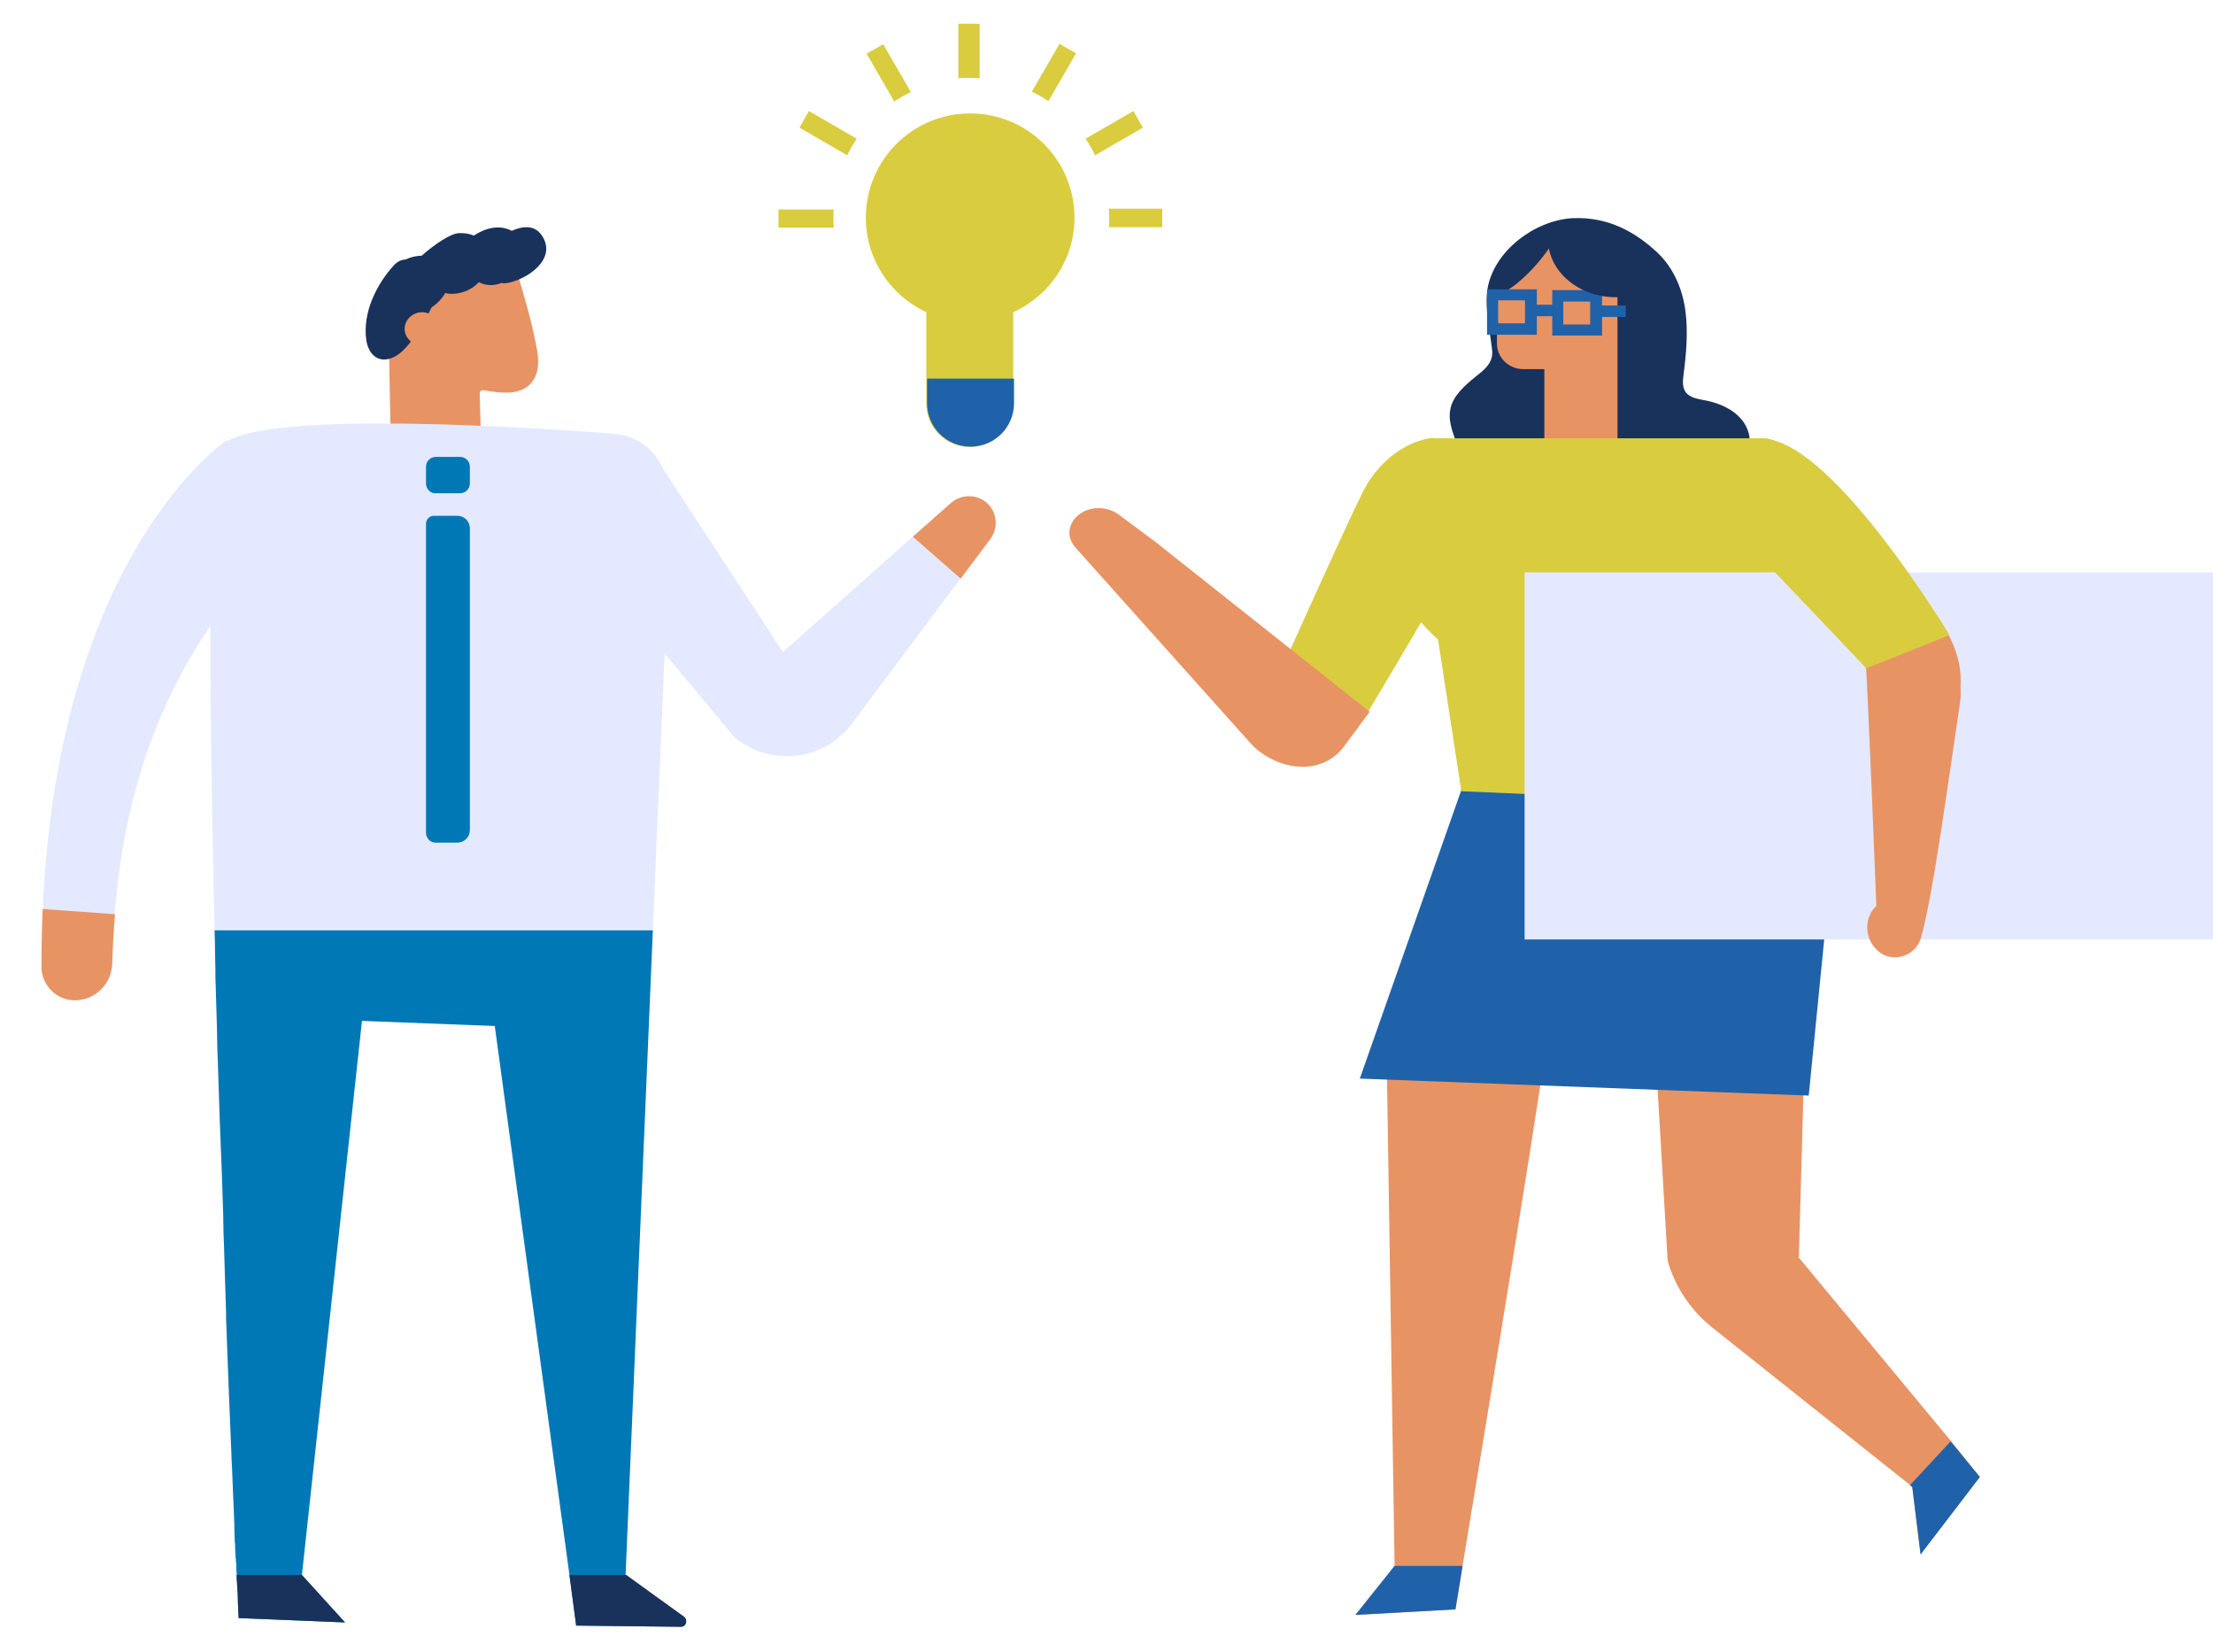 <?xml version="1.0" encoding="UTF-8"?>
<!-- Generator: Adobe Illustrator 28.0.0, SVG Export Plug-In . SVG Version: 6.00 Build 0)  -->
<svg xmlns="http://www.w3.org/2000/svg" xmlns:xlink="http://www.w3.org/1999/xlink" version="1.1" id="Vrstva_1" x="0px" y="0px" width="560px" height="418px" viewBox="0 0 560 418" style="enable-background:new 0 0 560 418;" xml:space="preserve">
<style type="text/css">
	.st0{fill:#D9CC3F;}
	.st1{fill:#2062A9;}
	.st2{fill:#E89364;}
	.st3{fill:#19325C;}
	.st4{fill:#E4E9FF;}
	.st5{fill:#0078B6;}
	.st6{fill:#FFACEA;}
</style>
<g>
	<g>
		<path class="st0" d="M271.9,55.1c0-14.6-11.8-26.4-26.4-26.4c-14.6,0-26.4,11.8-26.4,26.4c0,10.6,6.3,19.7,15.3,23.9v23.1    c0,6.1,4.9,11,11,11c6.1,0,11-4.9,11-11V79C265.6,74.8,271.9,65.7,271.9,55.1L271.9,55.1z"></path>
	</g>
</g>
<g>
	<g>
		<path class="st1" d="M256.6,95.8v6.2c0,6.1-4.9,11-11,11c-6.1,0-11-4.9-11-11v-6.2H256.6z"></path>
	</g>
</g>
<g>
	<g>
		<path class="st0" d="M247.9,6h-5.4v13.8c1.3-0.1,1.9-0.1,2.7-0.1c0.8,0,1.3,0,2.7,0.1V6z"></path>
	</g>
</g>
<g>
	<g>
		<path class="st0" d="M226.3,25.7c1.3-0.9,2.7-1.7,4.2-2.4l-7-12.1l-4.2,2.4L226.3,25.7z"></path>
	</g>
</g>
<g>
	<g>
		<path class="st0" d="M214.4,39.3c0.7-1.5,1.5-2.9,2.4-4.2l-12.1-7l-1.2,2.1l-1.2,2.1L214.4,39.3z"></path>
	</g>
</g>
<g>
	<g>
		<path class="st0" d="M197,54.6v3h14c-0.1-0.7-0.1-1.5-0.1-2.3c0-0.8,0-1.7,0.1-2.3h-14V54.6z"></path>
	</g>
</g>
<g>
	<g>
		<path class="st0" d="M280.7,55.2c0,0.8,0,1.7-0.1,2.3h13.5v-3v-1.7h-13.5C280.6,53.5,280.7,54.4,280.7,55.2L280.7,55.2z"></path>
	</g>
</g>
<g>
	<g>
		<path class="st0" d="M288,30.2l-1.2-2.1l-12.1,7c0.9,1.3,1.7,2.7,2.4,4.2l12.1-7L288,30.2z"></path>
	</g>
</g>
<g>
	<g>
		<path class="st0" d="M261.1,23.2c1.5,0.7,2.9,1.5,4.2,2.4l7-12.1l-4.2-2.4L261.1,23.2z"></path>
	</g>
</g>
<g>
	<g>
		<path class="st2" d="M130.7,68.4c-0.1-0.3-0.3-0.7-0.5-1c-3.7,1.2-7.4,2.2-11.2,3.3c-5.1,1.5-10.3,2.5-15.6,3.3    c-1,0.2-1.8-0.2-2.2-0.8c-0.7,0.2-1.5,0.5-2.2,0.7c-0.2,0.4-0.3,0.8-0.4,1.2c-0.6,2-0.8,4.1-0.5,6.2c0.4,2.5,0.5,20.3,0.8,30.4    c7.6-0.2,15.2-0.4,22.8-0.6c-0.1-3.8-0.2-7.5-0.3-11.3c0-0.3,0-0.7,0.3-0.9c0.3-0.2,0.7-0.2,1-0.1c3.7,0.6,8.1,1.2,10.9-1.1    c1.5-1.2,2.3-3,2.5-4.8c0.2-1.8,0-3.6-0.4-5.4C134.5,81.1,132.6,74.7,130.7,68.4L130.7,68.4z"></path>
	</g>
</g>
<g>
	<path class="st3" d="M137.2,59.7c-1.8-2.8-4.8-2.6-7.7-1.3c-3.1-1.6-6.5-0.8-9.6,1.2c-1.2-0.5-2.6-0.7-4-0.6   c-1.9,0.2-5.7,2.6-9.2,5.7C98,64.9,92.6,76.2,96.1,83.8c2.1,4.5,9.1-0.3,8.5-4.4c3.3-0.2,6.5-2.5,8.1-5.3c0.2,0.1,0.5,0.2,0.8,0.2   c2.9,0.3,5.8-0.9,7.7-2.9c1.9,1,3.9,0.9,5.7,0.2c0.4,0.1,0.9,0.1,1.5,0C133.4,70.7,141,65.6,137.2,59.7z"></path>
</g>
<g>
	<g>
		<path class="st3" d="M99.7,67.1c-4.5,4.9-8,12.1-7,19c0.5,3.2,2.6,5.7,6.1,4.6c3.1-1,5.4-4.5,7.1-7c1.8-2.7,9.3-15.2,2.4-16.3    c-6.6-1-11.4,10.3-12,15.2c-0.1,0.7,0,1.9,0.7,2.4c5.2,3.8,8.6-4.9,9.8-8.5c1.7-5.1-5.3-4.9-6.6-0.8c-0.3,0.8-2.3,4.2-0.4,3.4    c1.1,0.1,2.2,0.3,3.3,0.4l-0.3-0.2c0.2,0.8,0.5,1.6,0.7,2.4c0.2-1.4,1-2.9,1.6-4.2c0.4-1,2-2.7,0.8-2.9c-0.7-0.5-1.3-0.9-2-1.4    c0.7,1.2-2,5.2-2.7,6.4c-0.5,0.8-1,1.6-1.5,2.4c-0.3,0.4-2.9,3.7-0.7,1.8c1.1,0,1.4-0.5,1-1.5c0-0.4,0.1-0.8,0.1-1.3    c0.1-1.2,0.4-2.5,0.8-3.6c0.7-2.2,1.9-4.2,3.5-5.9C107.5,67.7,103.2,63.4,99.7,67.1L99.7,67.1z"></path>
	</g>
</g>
<g>
	<g>
		<path class="st2" d="M102.4,83.2c0-2.3,2-4.2,4.4-4.2c2.4,0,4.4,1.9,4.4,4.2c0,2.3-2,4.2-4.4,4.2    C104.4,87.4,102.4,85.5,102.4,83.2L102.4,83.2z"></path>
	</g>
</g>
<g>
	<g>
		<path class="st4" d="M54.5,239.2c0,0.2,0,0.4,0,0.6c0,0.1,0,0.1,0,0.2c8.7-0.2,17.4-0.8,26.1-1.4c22.2-1.5,44.3-3,66.5-2.3    c5.9,0.2,12,0.5,18,1.2l0.1-2.2l4.5-105.5c0.6-10.4-4.5-19.4-14.9-20.1c-31.3-2.4-95.2-5.7-99.1,3.9c-3.2,7.8-2.8,61.9-1.4,121.7    C54.5,236.6,54.5,237.9,54.5,239.2z"></path>
	</g>
</g>
<g>
	<g>
		<path class="st4" d="M57.4,111.4c0,0-42.6,28-46.6,118.7c0,0.7-0.1,1.4-0.1,2.1c1.5-0.2,2.9-0.1,4.4,0.2c1.2,0.2,3.8,1.1,4.9,0.7    c-2.2,0-2.7-0.1-1.4,0c0.6,0,1.3,0,1.9,0c2.8,0,5.6,0,8.4,0.1c0-0.6,0.1-1.1,0.1-1.7c2-25.6,9.8-67.1,48.2-99.5L57.4,111.4z"></path>
	</g>
</g>
<g>
	<g>
		<path class="st5" d="M172.2,411.6l-26.4-0.3l-1.7-12.8l-18.9-138.9l-33.6-1.3L76.4,398.5l10.9,12l-26.9-1.1c0,0-0.1-1.4-0.2-4.1    c0-0.2,0-0.4,0-0.6c0-1.1-0.1-2.3-0.2-3.7c0-0.4,0-0.9-0.1-1.4c0-0.2,0-0.5,0-0.8c0-0.1,0-0.2,0-0.3c0-0.3,0-0.7-0.1-1.1    c0-0.4,0-0.7,0-1.1c0-0.4,0-0.8-0.1-1.2c0-0.4,0-0.8-0.1-1.2c0-0.1,0-0.2,0-0.2c0-0.6-0.1-1.3-0.1-1.9c0-0.1,0-0.3,0-0.4    c0-0.4,0-0.9-0.1-1.3c0-0.1,0-0.2,0-0.3c0-1-0.1-2.1-0.1-3.2c0-0.3,0-0.5,0-0.8c0-0.9-0.1-1.7-0.1-2.6c0-0.8-0.1-1.6-0.1-2.4    c0-0.8-0.1-1.6-0.1-2.4c-0.1-2.3-0.2-4.8-0.3-7.3c0-0.6-0.1-1.2-0.1-1.8c0-1-0.1-1.9-0.1-2.9c0-0.7-0.1-1.5-0.1-2.2    c-0.1-1.7-0.1-3.3-0.2-5.1c-0.1-1.5-0.1-3-0.2-4.6c-0.2-5.9-0.5-12.1-0.7-18.6c-0.1-1.3-0.1-2.7-0.1-4c-0.1-3-0.2-6.1-0.3-9.3    c0-1.2-0.1-2.3-0.1-3.5c0-1.2-0.1-2.4-0.1-3.6c-0.1-2.3-0.2-4.5-0.2-6.8c0-0.3,0-0.5,0-0.8c0-1-0.1-2-0.1-3c-0.1-3-0.2-6-0.3-9    c-0.1-1.7-0.1-3.3-0.2-5c-0.1-1.7-0.1-3.4-0.2-5.1c0-0.8-0.1-1.7-0.1-2.5c-0.1-3.1-0.2-6.1-0.3-9.2c-0.1-2-0.1-4.1-0.2-6.1    c0-0.9-0.1-1.7-0.1-2.6c0-1.7-0.1-3.4-0.1-5.1c-0.1-3.4-0.2-6.8-0.3-10.3c-0.1-1.7-0.1-3.4-0.1-5.1c0-1.7-0.1-3.4-0.1-5.1    c0-0.2,0-0.4,0-0.6c0-1.3-0.1-2.6-0.1-3.8h110.9l-6.9,163.2L173,409C174.2,409.9,173.6,411.7,172.2,411.6z"></path>
	</g>
</g>
<g>
	<g>
		<path class="st2" d="M29.1,231.3c-0.4,4.9-0.6,9.2-0.7,12.7c-0.2,4.9-4.3,9-9.2,9.1c-4.8,0.1-8.7-3.7-8.7-8.5    c0-5,0.1-9.9,0.3-14.6L29.1,231.3z"></path>
	</g>
</g>
<g>
	<g>
		<polygon class="st6" points="217.2,162.2 222.8,167.3 217.2,172.4 211.7,167.3   "></polygon>
	</g>
</g>
<g>
	<g>
		<path class="st4" d="M234,133.1L198.1,165l-33.2-50.8c0,0-34.6,13.3-26.8,15l47.8,57.4c8.8,7.2,21.8,6.1,29-2.7    c0.1-0.1,0.1-0.1,0.2-0.2l29.8-39.8C239.8,142.2,235.8,138.6,234,133.1z"></path>
	</g>
</g>
<g>
	<g>
		<path class="st2" d="M243.1,146.4l7.5-10c2-2.7,1.8-6.5-0.6-8.9c-2.5-2.5-6.6-2.6-9.3-0.3l-9.7,8.6L243.1,146.4z"></path>
	</g>
</g>
<g>
	<g>
		<path class="st5" d="M107.8,122.3v-4.2c0-1.4,1.1-2.5,2.5-2.5h6.1c1.4,0,2.5,1.1,2.5,2.5v4.2c0,1.4-1.1,2.5-2.5,2.5h-6.1    C108.9,124.9,107.8,123.7,107.8,122.3L107.8,122.3z"></path>
	</g>
</g>
<g>
	<g>
		<path class="st5" d="M107.8,210.7v-78.2c0-1.1,0.9-2,2-2h5.9c1.8,0,3.2,1.4,3.2,3.2V210c0,1.8-1.4,3.2-3.2,3.2h-5.5    C108.9,213.2,107.8,212.1,107.8,210.7L107.8,210.7z"></path>
	</g>
</g>
<g>
	<path class="st3" d="M172.2,411.6l-26.4-0.3l-1.7-12.8h14.4L173,409C174.2,409.9,173.6,411.7,172.2,411.6z"></path>
</g>
<g>
	<path class="st3" d="M87.3,410.5l-26.9-1.1c0,0-0.1-1.4-0.2-4.1c0-0.2,0-0.4,0-0.6c0-1.1-0.1-2.3-0.2-3.7c0-0.4,0-0.9-0.1-1.4   c0-0.2,0-0.5,0-0.8c0-0.1,0-0.2,0-0.3h16.5L87.3,410.5z"></path>
</g>
<g>
	<path class="st2" d="M501,373.7l-15,19.6l-2.1-17.1l-0.6-0.5l-50-39.8c-5.4-4.3-9.4-10.2-11.3-16.9l-3.9-66.6   c0.7-0.8-2.9-2.8-1.9-2.6c32,6.2,6.7,8.7,36.4,5l4.5-4.8l-1.9,68.2l38.4,46.3L501,373.7z"></path>
</g>
<g>
	<path class="st2" d="M370.1,396.2c-1.1,6.9-1.8,11-1.8,11l-25.3,1.4l9.9-12.4l-2.1-135c0,0,41.3-7.5,41.6-5.9   C392.9,258.1,375.8,361.8,370.1,396.2z"></path>
</g>
<g>
	<g>
		<polygon class="st1" points="370,199.3 344.1,272.9 457.7,277.2 466,193.6   "></polygon>
	</g>
</g>
<g>
	<g>
		<path class="st3" d="M397.9,55.2c9.2-0.4,16,3.6,21.5,8.7c4.2,4,6.4,9.4,7.1,14.8c0.7,5.4,0.2,10.9-0.5,16.3    c-0.2,1.5-0.3,3.2,0.7,4.4c1.2,1.4,3.4,1.6,5.3,2c3.3,0.7,6.5,2.2,8.5,4.5c2.1,2.4,2.9,5.6,1.7,8.4c-1.4,3.2-5.2,5.2-8.7,6.7    c-3.7,1.6-7.6,3.1-11.6,4c-11.9,2.7-24.4,0-36.3-2.7c-3.2-0.7-6.5-1.5-9.5-2.7c-1.9-0.7-3.8-1.7-5.1-3.1c-1.5-1.6-2.2-3.7-2.9-5.7    c-0.8-2.3-1.6-4.8-1.1-7.2c0.6-3.4,3.6-6,6.4-8.3c1.8-1.4,3.7-2.9,4.1-5c0.2-0.8,0.1-1.6,0-2.4c-0.6-5.1-1.9-10.2-1-15.3    C378.3,63.5,388.2,55.8,397.9,55.2L397.9,55.2z"></path>
	</g>
</g>
<g>
	<g>
		<path class="st2" d="M384,71.6c3.3-2.7,6.1-6,8.5-9.5l1,0.2c1.1,5.9,5,6.4,8,9c2.2,1.8,4.6,2.7,7.8,3.4v39.2c0,2.7-2.3,4.8-5,4.8    h-8.5c-2.8,0-5-2.2-5-4.8V93.4h-5.3c-3.7,0-6.7-2.9-6.7-6.5v-12C380.6,74,382.4,72.9,384,71.6L384,71.6z"></path>
	</g>
</g>
<g>
	<g>
		<path class="st1" d="M405.4,84.9h-12.6V73.4h12.6V84.9z M395.6,82.1h6.8v-5.8h-6.8V82.1z"></path>
	</g>
</g>
<g>
	<g>
		<path class="st1" d="M388.9,84.7h-12.6V73.2h12.6V84.7z M379.1,81.8h6.8V76h-6.8V81.8z"></path>
	</g>
</g>
<g>
	<g>
		<rect x="387.9" y="77.1" class="st1" width="5.1" height="2.9"></rect>
	</g>
</g>
<g>
	<g>
		<rect x="404.8" y="77.3" class="st1" width="6.6" height="2.9"></rect>
	</g>
</g>
<g>
	<g>
		<path class="st3" d="M407.7,61.2c-2.5-1.4-5-2.7-7.5-4.1c-0.6,0.1-1.1,0.2-1.7,0.4c-2.3,0.7-4.6,1.5-6.8,2.3c0,0.2,0,0.4,0,0.6    c0,8.2,7.7,14.8,17.2,14.8c5.1,0,9.7-1.9,12.8-5C417,67.2,412.5,63.9,407.7,61.2L407.7,61.2z"></path>
	</g>
</g>
<g>
	<g>
		<path class="st0" d="M362.6,110.8c0,0-9.7,0.4-16.8,11.9l0,0l0,0.1c-1,1.2-11.2,23.6-19.6,42.3c2.7,2.6,5.4,5.2,8,7.9    c3.9,2.9,3.4,12,12,7.1c5.3-8.9,28.9-48.3,29.1-51.2C375.8,121.6,362.6,110.8,362.6,110.8L362.6,110.8z"></path>
	</g>
</g>
<g>
	<g>
		<path class="st2" d="M339.7,189.4c-6.8,8-18.3,4.3-23.3-1.4l-44.3-49.5c-1.2-1.4-1.7-3-1.4-4.6c0.3-1.6,1.3-3.1,2.9-4.1    c2.8-1.8,6.8-1.6,9.5,0.4l9.4,7l54.1,42.9L339.7,189.4z"></path>
	</g>
</g>
<g>
	<g>
		<path class="st0" d="M357.1,117.7l12.7,82.5l92.9,4L452,117.9c0.5-3.7-2.1-7-5.5-7h-83.9C359.3,110.9,356.8,114.1,357.1,117.7    L357.1,117.7z"></path>
	</g>
</g>
<g>
	<g>
		<path class="st0" d="M361,118.8c-2.3,6.1-4.1,12.3-5.5,18.6c-0.8,3.9-1.5,7.9-0.5,11.8c0.8,3.3,2.8,6.2,5,8.7    c3.6,4.1,8,7.5,12.8,9.9c0.8,0.4,1.8,0.8,2.6,0.5c0.6-0.2,1-0.7,1.4-1.2c2-2.8,2.7-6.4,3.3-9.8c1.1-6.2,2.1-12.5,1.6-18.7    c-0.6-6.3-3-12.6-7.7-16.7c-3.7-3.3-9.3-4.9-13.8-2.7L361,118.8z"></path>
	</g>
</g>
<g>
	<g>
		<rect x="385.8" y="144.8" class="st4" width="174.2" height="92.9"></rect>
	</g>
</g>
<g>
	<g>
		<path class="st2" d="M496.1,173.7c1.3-16-16.9-29.7-31.6-46.9c-4.6,3.9-9.3,7.7-13.8,11.7c-2.6,2.8,3.4-2.4,0.6,0.2l24.9,36.2    c0.9-0.9,18.1,1.6,19.8,1.7C496.1,175.6,496,174.7,496.1,173.7L496.1,173.7z"></path>
	</g>
</g>
<g>
	<g>
		<path class="st2" d="M489.7,162c-4.7-4.4-11.1-2.1-19.6-3.5c0,4.8,1.7-1.4,1.7,3.4c0.8,9.8,3,67.3,3,67.3    c-1.5,1.4-2.3,3.4-2.3,5.4c0,2,0.7,4,2.3,5.6c0,0,0.1,0.1,0.1,0.1c3.5,3.6,9.8,1.9,11.2-3c3.1-10.7,7.4-43.1,9.9-59.6    C496.8,171.7,494.1,166.2,489.7,162L489.7,162z"></path>
	</g>
</g>
<g>
	<g>
		<path class="st0" d="M440.8,136l31.5,33.1l21-8.4c0,0-34.4-57.5-51.2-48.8C426.2,120.2,440.8,136,440.8,136L440.8,136z"></path>
	</g>
</g>
<g>
	<path class="st1" d="M370.1,396.2c-1.1,6.9-1.8,11-1.8,11l-25.3,1.4l9.9-12.4H370.1z"></path>
</g>
<g>
	<polygon class="st1" points="501,373.7 486,393.3 483.9,376.2 483.3,375.8 493.6,364.7  "></polygon>
</g>
</svg>
